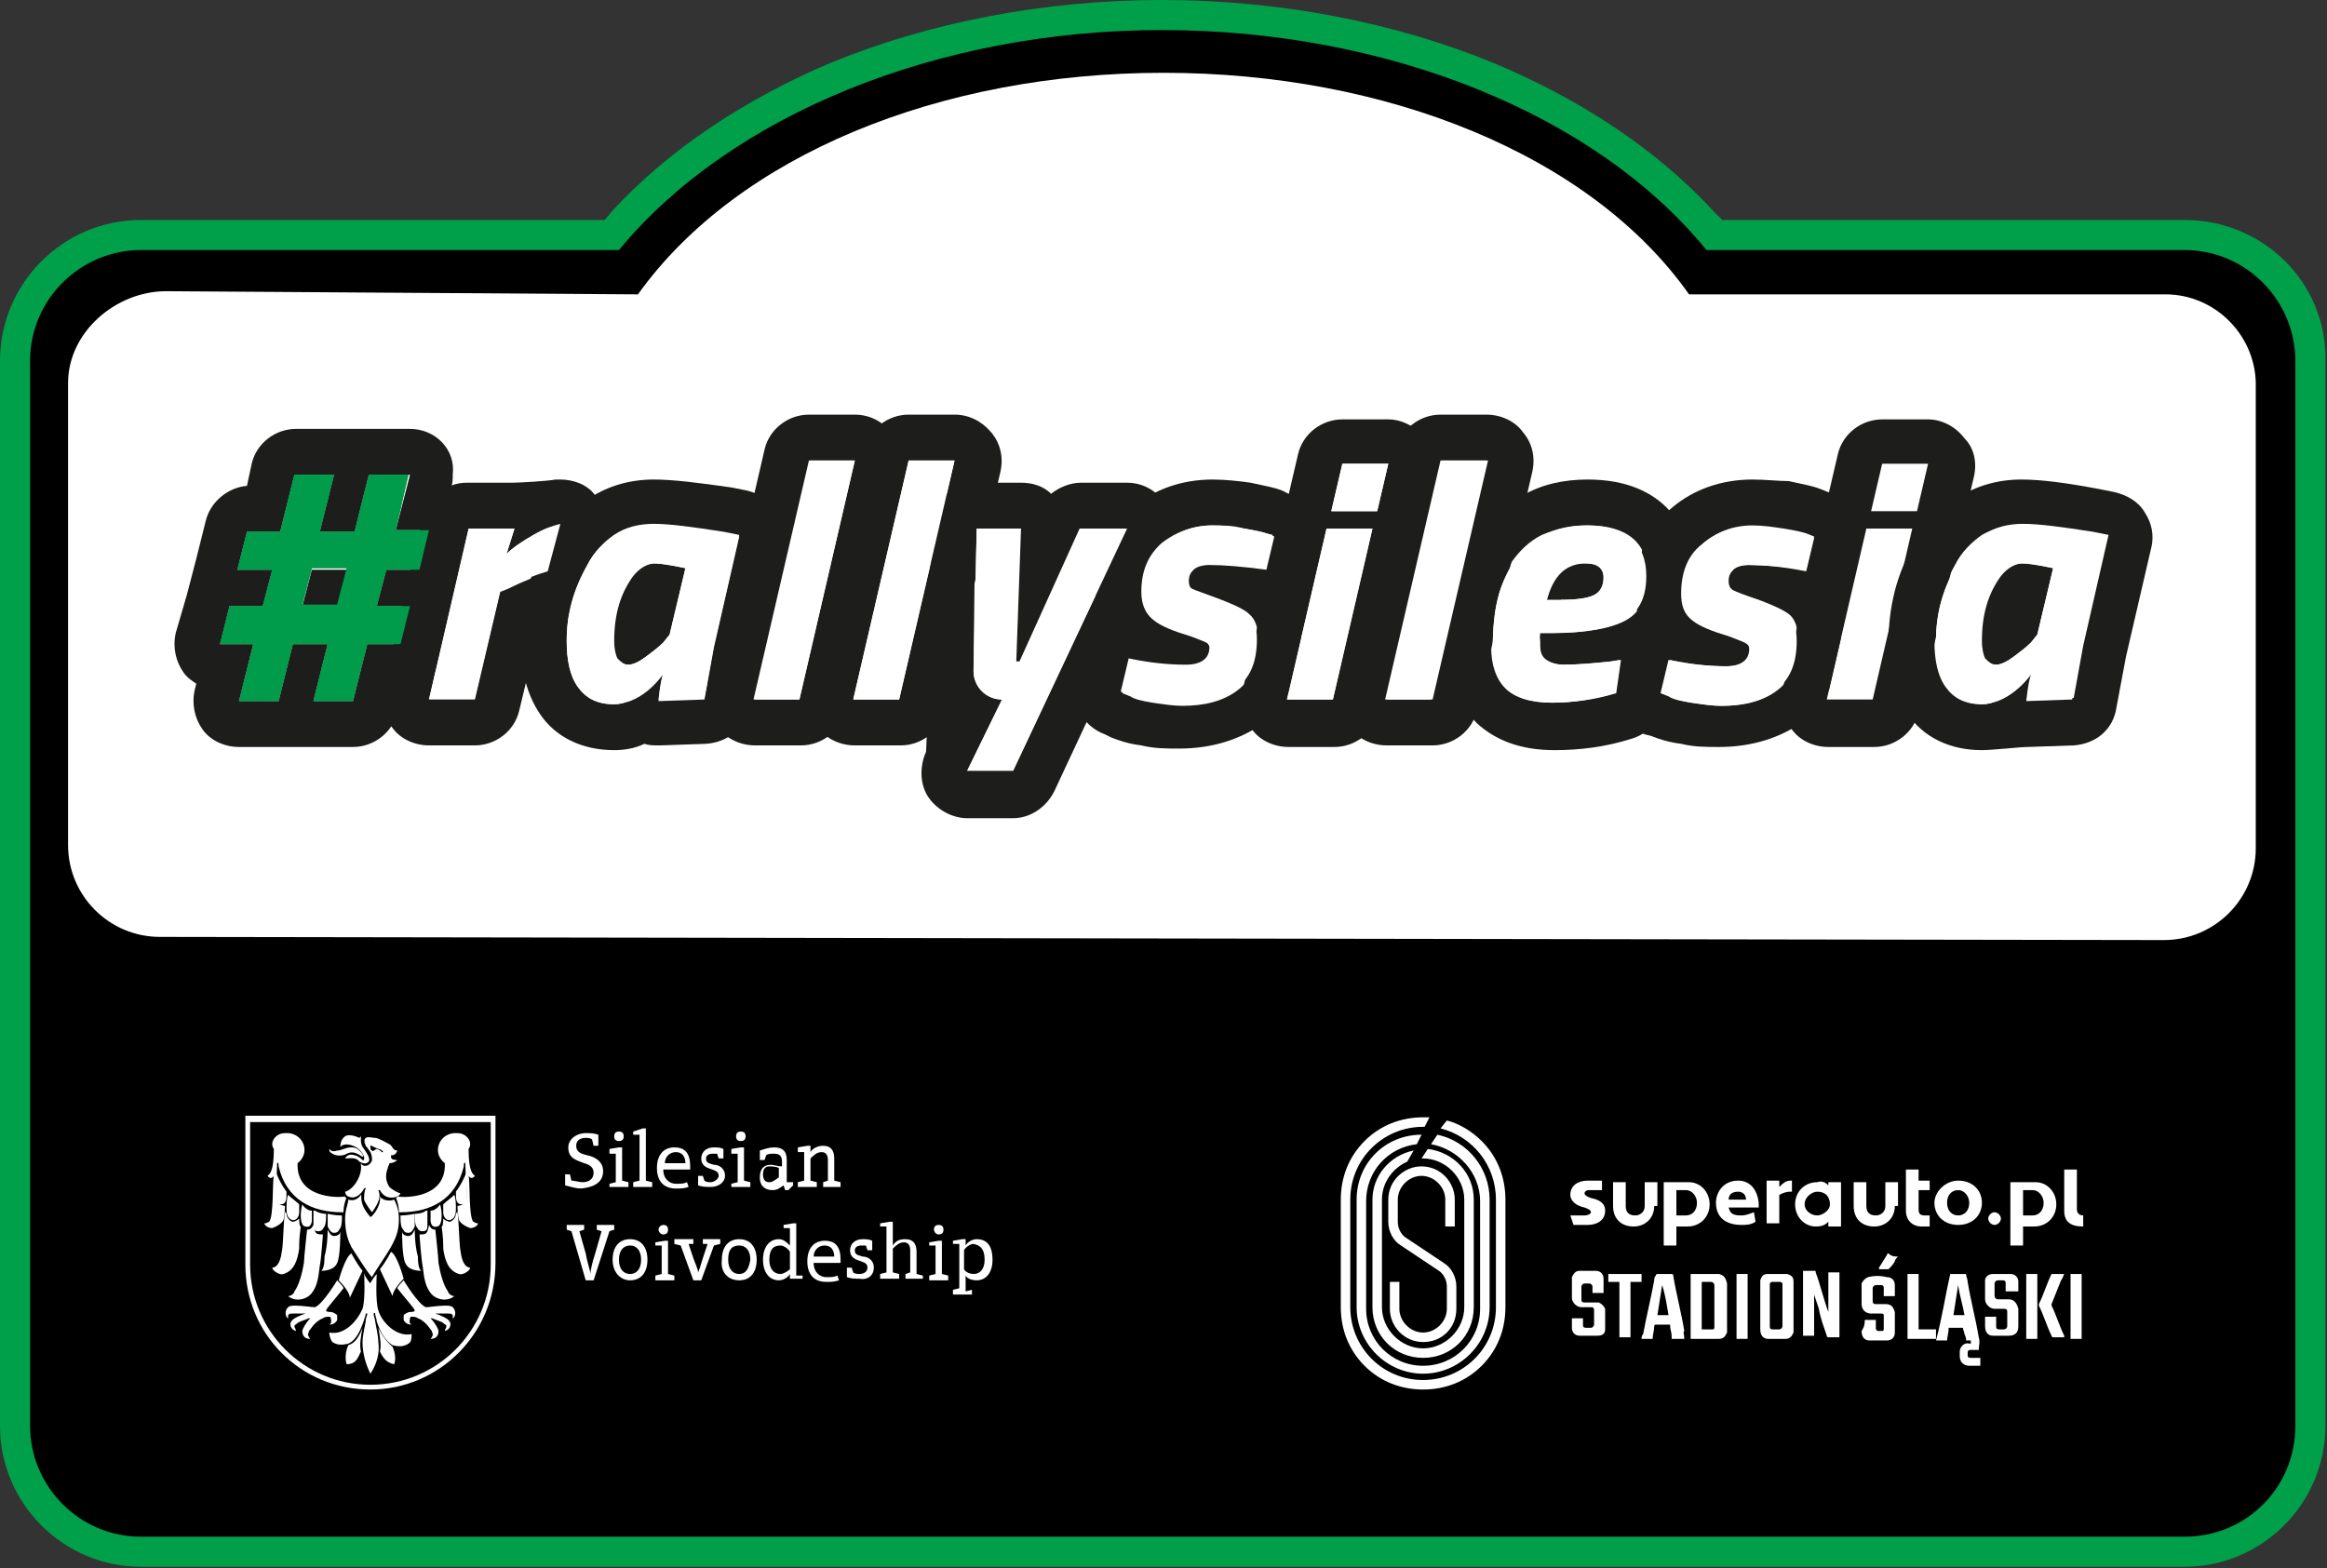<?xml version="1.0" encoding="utf-8"?>
<!-- Generator: Adobe Illustrator 28.2.0, SVG Export Plug-In . SVG Version: 6.00 Build 0)  -->
<svg version="1.1" id="Warstwa_1" xmlns="http://www.w3.org/2000/svg" xmlns:xlink="http://www.w3.org/1999/xlink" x="0px" y="0px"
	 viewBox="0 0 147 99.1" style="enable-background:new 0 0 147 99.1;" xml:space="preserve">
<rect x="0" y="0" width="147" height="99.1" fill="#333333" stroke="none"/>
<style type="text/css">
	.st0{fill:#009F4A;}
	.st1{fill:#FFFFFF;}
	.st2{fill:#009D4B;}
	.st3{fill:#1D1D1B;}
	.st4{fill:#009C4B;}
	.st5{fill:none;}
</style>
<g>
	<g>
		<path class="st0" d="M138,13.9h-29.2l-0.6-0.6c-3.5-3.8-8.3-7-13.8-9.3c-6.3-2.6-13.6-4-21-4c-7.4,0-14.7,1.4-21,4
			C47,6.3,42.2,9.5,38.7,13.3l-0.5,0.6H8.9c-4.9,0-8.9,4-8.9,8.9v67.3c0,4.9,4,8.9,8.9,8.9H138c4.9,0,8.9-4,8.9-8.9V22.8
			C147,17.9,143,13.9,138,13.9"/>
		<path d="M138,15.8h-30.2c-7-8.6-20.2-13.9-34.4-13.9S46.1,7.3,39.1,15.8H8.9c-3.8,0-7,3.1-7,7v67.3c0,3.8,3.1,7,7,7H138
			c3.9,0,7-3.1,7-7V22.8C145,19,141.9,15.8,138,15.8"/>
		<path class="st1" d="M136.8,18.6h-30.1c-6.2-8.8-19.1-14-33.2-14s-26.9,5.2-33.2,14l-29.8-0.2c-3.2,0-6.2,2.6-6.2,5.8v29.2
			c0,3.2,2.6,5.8,5.8,5.8l126.6,0.2c3.2,0,5.8-2.6,5.8-5.8V24.5C142.6,21.3,140,18.6,136.8,18.6"/>
		<g>
			<g>
				<path class="st2" d="M25.3,40.7h-2.1l-0.9,3.6h-2.5l0.9-3.6h-2.2l-0.9,3.6h-2.5l0.9-3.6h-2.1l0.6-2.4h2.1l0.6-2.3H15l0.6-2.4
					h2.1l0.9-3.6h2.5l-0.9,3.6h2.2l0.9-3.6h2.5L25,33.5h2.1L26.5,36h-2.1l-0.6,2.3h2.1L25.3,40.7z M21.3,38.2l0.6-2.3h-2.2l-0.6,2.3
					H21.3z"/>
				<g>
					<path class="st3" d="M25.9,30L25.9,30 M25.9,30L25,33.5h2.1L26.5,36h-2.1l-0.6,2.3h2.1l-0.6,2.4h-2.1l-0.9,3.6h-2.5l0.9-3.6
						h-2.2l-0.9,3.6h-2.5l0.9-3.6h-2.1l0.6-2.4h2.1l0.6-2.3H15l0.6-2.4h2.1l0.9-3.6h2.5l-0.9,3.6h2.2l0.9-3.6H25.9 M21.9,36h-2.2
						l-0.6,2.3h2.2L21.9,36 M21.1,30L21.1,30 M27.1,33.5L27.1,33.5 M25.9,27.1L25.9,27.1h-2.5c-0.4,0-1.8,0-2.2,0h0h-2.5
						c-1.3,0-2.5,0.9-2.8,2.2l-0.3,1.4c-1.2,0.1-2.3,1-2.6,2.2l-0.6,2.4c-0.1,0.4-0.5,1.9-0.6,2.3L11.1,40c-0.2,0.9,0,1.8,0.5,2.5
						c0.2,0.3,0.5,0.5,0.8,0.7l-0.1,0.4c-0.2,0.9,0,1.8,0.5,2.5c0.5,0.7,1.4,1.1,2.3,1.1h2.5c0.4,0,1.9,0,2.2,0h2.5
						c1.3,0,2.5-0.9,2.8-2.2l0.3-1.4c1.2-0.1,2.3-1,2.6-2.2l0.6-2.4c0.1-0.4,0.1-0.8,0-1.2c0.2-0.3,0.4-0.7,0.5-1.1l0.6-2.3
						c0.1-0.3,0.1-0.5,0.1-0.8c0-1-0.5-2-1.4-2.5l0.1-0.3c0.1-0.3,0.1-0.5,0.1-0.8C28.8,28.4,27.5,27.1,25.9,27.1L25.9,27.1z"/>
				</g>
			</g>
			<g>
				<path class="st1" d="M27.1,44.2l2.5-10.8h2.9L32,35c0.4-0.4,1-0.8,1.7-1.2c0.7-0.4,1.3-0.6,1.7-0.7l-0.8,3
					c-0.7,0.2-1.5,0.5-2.5,1l-0.5,0.2l-1.6,6.8H27.1z"/>
				<g>
					<path class="st3" d="M35.4,33.2l-0.8,3c-0.7,0.2-1.5,0.5-2.5,1l-0.5,0.2l-1.6,6.8h-2.9l2.5-10.8h2.9L32,35
						c0.4-0.4,1-0.8,1.7-1.2C34.4,33.4,34.9,33.2,35.4,33.2 M32.4,33.4L32.4,33.4 M35.4,30.3c-0.1,0-0.2,0-0.3,0
						c-0.5,0.1-2.3,0.2-2.7,0.2h0h-2.9c-1.3,0-2.5,0.9-2.8,2.2l-2.5,10.8c-0.2,0.9,0,1.8,0.6,2.5c0.5,0.7,1.4,1.1,2.3,1.1h2.9
						c1.3,0,2.5-0.9,2.8-2.2l1.3-5.4c0.5-0.2,1-0.4,1.4-0.5c0.9-0.3,1.7-1,1.9-2l0.8-3c0.3-0.9,0-1.9-0.6-2.7
						C37.1,30.6,36.2,30.3,35.4,30.3L35.4,30.3z M35.4,36.1L35.4,36.1L35.4,36.1L35.4,36.1z"/>
				</g>
			</g>
			<g>
				<path class="st1" d="M38.8,44.5c-1.1,0-1.8-0.4-2.3-1.1c-0.5-0.7-0.7-1.7-0.7-2.9c0-1.7,0.4-3.2,1.3-4.8c0.4-0.8,1-1.4,1.7-1.9
					c0.7-0.5,1.6-0.7,2.5-0.7c1,0,2.5,0.2,4.4,0.5l1,0.2l-1.6,7l-0.6,3.3l-2.9,0.1c0.1-0.9,0.2-1.4,0.3-1.7
					c-0.6,0.8-1.3,1.4-2.1,1.7C39.5,44.4,39.2,44.5,38.8,44.5z M41.4,35.6c-0.5,0-1,0.3-1.4,0.8c-0.8,1.1-1.2,2.4-1.2,4.1
					c0,0.5,0.1,0.9,0.2,1.1c0.2,0.2,0.4,0.4,0.7,0.4c0.3,0,0.7-0.2,1.1-0.5c0.4-0.3,0.8-0.6,1.1-0.9l0.4-0.5l1-4.2
					C42.4,35.7,41.7,35.6,41.4,35.6z"/>
				<g>
					<path class="st3" d="M41.3,33.2c1,0,2.5,0.2,4.4,0.5l1,0.2l-1.6,7l-0.6,3.3l-2.9,0.1c0.1-0.9,0.2-1.4,0.3-1.7
						c-0.6,0.8-1.3,1.4-2.1,1.7c-0.3,0.1-0.7,0.2-1,0.2c-1.1,0-1.8-0.4-2.3-1.1c-0.5-0.7-0.7-1.7-0.7-2.9c0-1.7,0.4-3.2,1.3-4.8
						c0.4-0.8,1-1.4,1.7-1.9C39.5,33.4,40.3,33.2,41.3,33.2 M39.7,42c0.3,0,0.7-0.2,1.1-0.5c0.4-0.3,0.8-0.6,1.1-0.9l0.4-0.5l1-4.2
						c-1-0.2-1.6-0.3-2-0.3c-0.5,0-1,0.3-1.4,0.8c-0.8,1.1-1.2,2.4-1.2,4.1c0,0.5,0.1,0.9,0.2,1.1C39.1,41.9,39.4,42,39.7,42
						 M41.3,30.3c-1.5,0-2.9,0.4-4.1,1.2c-1.1,0.7-2,1.7-2.7,2.9c-1.1,1.9-1.6,4-1.6,6.2c0,1.8,0.4,3.3,1.2,4.5
						c1,1.5,2.7,2.3,4.7,2.3c0.6,0,1.3-0.1,1.9-0.4c0.3,0.1,0.6,0.1,0.9,0.1c0,0,0.1,0,0.1,0l2.9-0.1c1.4-0.1,2.5-1,2.7-2.4l0.6-3.2
						l1.6-6.9c0.2-0.8,0-1.6-0.4-2.2c-0.4-0.7-1.1-1.1-1.9-1.3l-1-0.2c0,0,0,0,0,0C44.1,30.5,42.5,30.3,41.3,30.3L41.3,30.3z"/>
				</g>
			</g>
			<g>
				<path class="st1" d="M47.7,44.2l3.5-15.1H54l-3.5,15.1H47.7z"/>
				<g>
					<path class="st3" d="M54,29.1l-3.5,15.1h-2.9l3.5-15.1H54 M54,26.2h-2.9c-1.3,0-2.5,0.9-2.8,2.2l-3.5,15.1
						c-0.2,0.9,0,1.8,0.6,2.5c0.5,0.7,1.4,1.1,2.3,1.1h2.9c1.3,0,2.5-0.9,2.8-2.2l3.5-15.1c0.2-0.9,0-1.8-0.6-2.5
						C55.7,26.6,54.9,26.2,54,26.2L54,26.2z M54,32L54,32L54,32L54,32z"/>
				</g>
			</g>
			<g>
				<path class="st1" d="M53.9,44.2l3.5-15.1h2.9l-3.5,15.1H53.9z"/>
				<g>
					<path class="st3" d="M60.3,29.1l-3.5,15.1h-2.9l3.5-15.1H60.3 M60.3,26.2h-2.9c-1.3,0-2.5,0.9-2.8,2.2l-3.5,15.1
						c-0.2,0.9,0,1.8,0.6,2.5c0.5,0.7,1.4,1.1,2.3,1.1h2.9c1.3,0,2.5-0.9,2.8-2.2l3.5-15.1c0.2-0.9,0-1.8-0.6-2.5
						C62,26.6,61.2,26.2,60.3,26.2L60.3,26.2z M60.3,32L60.3,32L60.3,32L60.3,32z"/>
				</g>
			</g>
			<g>
				<path class="st1" d="M61.7,33.4h2.8l-0.3,8.4h0.3l3.8-8.4h2.9l-7.2,15.3h-2.9l2.2-4.5h0c-1,0-1.8-0.8-1.8-1.8L61.7,33.4z"/>
				<g>
					<path class="st3" d="M71.2,33.4L71.2,33.4 M71.2,33.4l-7.2,15.3h-2.9l2.2-4.5c-1,0-1.8-0.8-1.8-1.8l0.1-9h2.8l-0.3,8.4h0.3
						l3.8-8.4H71.2 M71.2,30.5L71.2,30.5h-2.9c-0.7,0-1.4,0.3-1.9,0.7c-0.5-0.5-1.2-0.7-1.9-0.7h-2.8c-1.6,0-2.9,1.3-2.9,2.9l-0.1,9
						c0,1-0.2,5.1-0.2,5.1c-0.4,0.9-0.4,2,0.1,2.8c0.5,0.8,1.5,1.4,2.5,1.4h2.9c1.1,0,2.1-0.7,2.6-1.7l7.1-15.2
						c0.2-0.4,0.3-0.8,0.3-1.3C74.1,31.8,72.8,30.5,71.2,30.5L71.2,30.5z M71.2,36.3L71.2,36.3L71.2,36.3L71.2,36.3z"/>
				</g>
			</g>
			<g>
				<path class="st1" d="M76.4,35.7c-0.4,0-0.8,0.1-1,0.3c-0.2,0.2-0.3,0.4-0.3,0.7c0,0.3,0.1,0.5,0.3,0.6c0.2,0.1,0.7,0.3,1.6,0.6
					c0.8,0.3,1.5,0.6,1.9,0.9c0.4,0.3,0.6,0.9,0.6,1.7c0,1.4-0.4,2.4-1.3,3.1c-0.9,0.7-2.1,1-3.5,1c-0.6,0-1.2-0.1-1.9-0.2
					c-0.6-0.1-1.1-0.2-1.4-0.4l-0.5-0.2l0.5-2.1c1.4,0.3,2.6,0.4,3.6,0.4s1.5-0.4,1.5-1.1c0-0.2-0.1-0.3-0.3-0.4
					c-0.2-0.1-0.5-0.2-1-0.4c-1-0.3-1.8-0.6-2.3-1c-0.5-0.4-0.7-0.9-0.7-1.7c0-1.3,0.4-2.4,1.3-3.1c0.9-0.8,1.9-1.1,3.2-1.1
					c0.7,0,1.3,0.1,2,0.2c0.6,0.1,1.1,0.2,1.4,0.3l0.5,0.2L80,36C78.5,35.8,77.3,35.7,76.4,35.7z"/>
				<g>
					<path class="st3" d="M76.6,33.2c0.7,0,1.3,0.1,2,0.2c0.6,0.1,1.1,0.2,1.4,0.3l0.5,0.2L80,36c-1.5-0.2-2.7-0.3-3.6-0.3
						c-0.4,0-0.8,0.1-1,0.3c-0.2,0.2-0.3,0.4-0.3,0.7c0,0.3,0.1,0.5,0.3,0.6c0.2,0.1,0.7,0.3,1.6,0.6c0.8,0.3,1.5,0.6,1.9,0.9
						c0.4,0.3,0.6,0.9,0.6,1.7c0,1.4-0.4,2.4-1.3,3.1c-0.9,0.7-2.1,1-3.5,1c-0.6,0-1.2-0.1-1.9-0.2c-0.6-0.1-1.1-0.2-1.4-0.4
						l-0.5-0.2l0.5-2.1c1.4,0.3,2.6,0.4,3.6,0.4c1,0,1.5-0.4,1.5-1.1c0-0.2-0.1-0.3-0.3-0.4s-0.5-0.2-1-0.4c-1-0.3-1.8-0.6-2.3-1
						c-0.5-0.4-0.7-0.9-0.7-1.7c0-1.3,0.4-2.4,1.3-3.1C74.3,33.6,75.4,33.2,76.6,33.2 M76.6,30.3c-1.9,0-3.7,0.6-5.1,1.8
						c-1.1,0.9-2.3,2.6-2.3,5.3c0,0.7,0.1,1.3,0.3,1.9c-0.5,0.4-0.8,0.9-1,1.6L68,43c-0.4,1.4,0.4,2.9,1.8,3.4l0.4,0.2
						c0.5,0.2,1.1,0.4,1.9,0.5c0.8,0.2,1.6,0.2,2.4,0.2c2.1,0,3.9-0.6,5.3-1.6c1.1-0.9,2.4-2.5,2.4-5.3c0-0.9-0.2-1.6-0.4-2.2
						c0.4-0.4,0.8-0.9,0.9-1.5l0.5-2.1c0.3-1.4-0.4-2.9-1.8-3.4L81,31c-0.5-0.2-1.1-0.3-2-0.5C78.3,30.4,77.4,30.3,76.6,30.3
						L76.6,30.3z"/>
				</g>
			</g>
			<g>
				<path class="st1" d="M81.3,44.2l2.5-10.8h2.9l-2.5,10.8H81.3z M84.1,32.3l0.7-3h2.9l-0.7,3H84.1z"/>
				<g>
					<path class="st3" d="M87.7,29.3l-0.7,3h-2.9l0.7-3H87.7 M86.7,33.4l-2.5,10.8h-2.9l2.5-10.8H86.7 M87.7,26.5h-2.9
						c-1.3,0-2.5,0.9-2.8,2.2l-0.7,3c0,0.2-0.1,0.4-0.1,0.6c-0.1,0.2-0.1,0.3-0.2,0.5l-2.5,10.8c-0.2,0.9,0,1.8,0.6,2.5
						c0.5,0.7,1.4,1.1,2.3,1.1h2.9c1.3,0,2.5-0.9,2.8-2.2l2.5-10.8c0-0.2,0.1-0.3,0.1-0.5c0.1-0.2,0.2-0.4,0.2-0.6l0.7-3
						c0.2-0.9,0-1.8-0.6-2.4C89.4,26.9,88.5,26.5,87.7,26.5L87.7,26.5z M86.7,36.3L86.7,36.3L86.7,36.3L86.7,36.3z"/>
				</g>
			</g>
			<g>
				<path class="st1" d="M87.6,44.2l3.5-15.1h2.9l-3.5,15.1H87.6z"/>
				<g>
					<path class="st3" d="M93.9,29.1l-3.5,15.1h-2.9l3.5-15.1H93.9 M93.9,26.2h-2.9c-1.3,0-2.5,0.9-2.8,2.2l-3.5,15.1
						c-0.2,0.9,0,1.8,0.6,2.5c0.5,0.7,1.4,1.1,2.3,1.1h2.9c1.3,0,2.5-0.9,2.8-2.2l3.5-15.1c0.2-0.9,0-1.8-0.6-2.5
						C95.7,26.6,94.8,26.2,93.9,26.2L93.9,26.2z M93.9,32L93.9,32L93.9,32L93.9,32z"/>
				</g>
			</g>
			<g>
				<path class="st1" d="M97.3,40.8c0,0.4,0.1,0.7,0.4,0.9c0.3,0.2,0.7,0.3,1.1,0.3c1,0,2-0.1,3-0.2l0.6-0.1l-0.3,2.1
					c-1.3,0.4-2.7,0.6-4,0.6c-1.3,0-2.3-0.3-2.9-0.9c-0.6-0.6-0.9-1.5-0.9-2.6c0-1.1,0.1-2.2,0.3-3c0.2-0.9,0.6-1.7,1-2.4
					c0.5-0.7,1.1-1.3,1.9-1.7c0.8-0.4,1.7-0.6,2.7-0.6c2.5,0,3.8,1.1,3.8,3.2c0,1.4-0.5,2.3-1.4,2.8c-0.9,0.5-2.5,0.8-4.6,0.8h-0.8
					C97.3,40.2,97.3,40.5,97.3,40.8z M98.6,37.9c1,0,1.7-0.1,2.1-0.3c0.4-0.2,0.6-0.6,0.6-1.1c0-0.6-0.4-0.9-1.1-0.9
					c-1.3,0-2.1,0.8-2.5,2.4H98.6z"/>
				<g>
					<path class="st3" d="M100.3,33.2c2.5,0,3.8,1.1,3.8,3.2c0,1.4-0.5,2.3-1.4,2.8c-0.9,0.5-2.5,0.8-4.6,0.8h-0.8
						c0,0.2-0.1,0.4-0.1,0.8c0,0.4,0.1,0.7,0.4,0.9c0.3,0.2,0.7,0.3,1.1,0.3c1,0,2-0.1,3-0.2l0.6-0.1l-0.3,2.1
						c-1.3,0.4-2.7,0.6-4,0.6c-1.3,0-2.3-0.3-2.9-0.9c-0.6-0.6-0.9-1.5-0.9-2.6c0-1.1,0.1-2.2,0.3-3c0.2-0.9,0.6-1.7,1-2.4
						c0.5-0.7,1.1-1.3,1.9-1.7C98.4,33.4,99.3,33.2,100.3,33.2 M97.7,37.9h0.9c1,0,1.7-0.1,2.1-0.3c0.4-0.2,0.6-0.6,0.6-1.1
						c0-0.6-0.4-0.9-1.1-0.9C98.9,35.5,98.1,36.3,97.7,37.9 M102.5,41.7L102.5,41.7 M100.3,30.3c-1.5,0-2.9,0.3-4.1,1
						C95,31.9,94,32.9,93.3,34c-0.6,1-1.1,2.1-1.4,3.2c-0.3,1.1-0.4,2.4-0.4,3.8c0,2.4,1,3.9,1.8,4.7c1.2,1.1,2.8,1.7,4.9,1.7
						c1.6,0,3.2-0.2,4.8-0.7c1.1-0.3,1.9-1.2,2-2.3l0.3-2c0-0.2,0-0.3,0-0.5c0-0.3,0-0.5-0.1-0.8c0.9-0.9,1.8-2.3,1.8-4.5
						C107,33.5,105.2,30.3,100.3,30.3L100.3,30.3z"/>
				</g>
			</g>
			<g>
				<path class="st1" d="M110.4,35.7c-0.4,0-0.8,0.1-1,0.3c-0.2,0.2-0.3,0.4-0.3,0.7c0,0.3,0.1,0.5,0.3,0.6c0.2,0.1,0.7,0.3,1.6,0.6
					c0.8,0.3,1.5,0.6,1.9,0.9c0.4,0.3,0.6,0.9,0.6,1.7c0,1.4-0.4,2.4-1.3,3.1c-0.9,0.7-2.1,1-3.5,1c-0.6,0-1.2-0.1-1.9-0.2
					c-0.6-0.1-1.1-0.2-1.4-0.4l-0.5-0.2l0.5-2.1c1.4,0.3,2.6,0.4,3.6,0.4s1.5-0.4,1.5-1.1c0-0.2-0.1-0.3-0.3-0.4
					c-0.2-0.1-0.5-0.2-1-0.4c-1-0.3-1.8-0.6-2.3-1c-0.5-0.4-0.7-0.9-0.7-1.7c0-1.3,0.4-2.4,1.3-3.1c0.9-0.8,1.9-1.1,3.2-1.1
					c0.7,0,1.3,0.1,2,0.2c0.6,0.1,1.1,0.2,1.4,0.3l0.5,0.2l-0.5,2.1C112.6,35.8,111.4,35.7,110.4,35.7z"/>
				<g>
					<path class="st3" d="M110.7,33.2c0.7,0,1.3,0.1,2,0.2c0.6,0.1,1.1,0.2,1.4,0.3l0.5,0.2l-0.5,2.1c-1.5-0.2-2.7-0.3-3.6-0.3
						c-0.4,0-0.8,0.1-1,0.3c-0.2,0.2-0.3,0.4-0.3,0.7c0,0.3,0.1,0.5,0.3,0.6c0.2,0.1,0.7,0.3,1.6,0.6c0.8,0.3,1.5,0.6,1.9,0.9
						c0.4,0.3,0.6,0.9,0.6,1.7c0,1.4-0.4,2.4-1.3,3.1c-0.9,0.7-2.1,1-3.5,1c-0.6,0-1.2-0.1-1.9-0.2c-0.6-0.1-1.1-0.2-1.4-0.4
						l-0.5-0.2l0.5-2.1c1.4,0.3,2.6,0.4,3.6,0.4c1,0,1.5-0.4,1.5-1.1c0-0.2-0.1-0.3-0.3-0.4c-0.2-0.1-0.5-0.2-1-0.4
						c-1-0.3-1.8-0.6-2.3-1c-0.5-0.4-0.7-0.9-0.7-1.7c0-1.3,0.4-2.4,1.3-3.1C108.4,33.6,109.5,33.2,110.7,33.2 M110.7,30.3
						c-1.9,0-3.7,0.6-5.1,1.8c-1.1,0.9-2.3,2.6-2.3,5.3c0,0.7,0.1,1.3,0.3,1.9c-0.5,0.4-0.8,0.9-1,1.6l-0.5,2.1
						c-0.4,1.4,0.4,2.9,1.8,3.4l0.4,0.1c0.5,0.2,1.1,0.4,1.9,0.5c0.8,0.2,1.6,0.2,2.4,0.2c2.1,0,3.9-0.6,5.3-1.6
						c1.1-0.9,2.4-2.5,2.4-5.3c0-0.9-0.2-1.6-0.4-2.2c0.4-0.4,0.8-0.9,0.9-1.5l0.5-2.1c0.3-1.4-0.4-2.9-1.8-3.4l-0.5-0.2
						c-0.5-0.2-1.1-0.3-2-0.5C112.4,30.4,111.5,30.3,110.7,30.3L110.7,30.3z"/>
				</g>
			</g>
			<g>
				<path class="st1" d="M115.4,44.2l2.5-10.8h2.9l-2.5,10.8H115.4z M118.2,32.3l0.7-3h2.9l-0.7,3H118.2z"/>
				<g>
					<path class="st3" d="M121.8,29.3l-0.7,3h-2.9l0.7-3H121.8 M120.8,33.4l-2.5,10.8h-2.9l2.5-10.8H120.8 M121.8,26.5h-2.9
						c-1.3,0-2.5,0.9-2.8,2.2l-0.7,3c0,0.2-0.1,0.4-0.1,0.6c-0.1,0.2-0.1,0.3-0.2,0.5l-2.5,10.8c-0.2,0.9,0,1.8,0.6,2.5
						c0.5,0.7,1.4,1.1,2.3,1.1h2.9c1.3,0,2.5-0.9,2.8-2.2l2.5-10.8c0-0.2,0.1-0.3,0.1-0.5c0.1-0.2,0.2-0.4,0.2-0.6l0.7-3
						c0.2-0.9,0-1.8-0.6-2.4C123.5,26.9,122.6,26.5,121.8,26.5L121.8,26.5z M120.8,36.3L120.8,36.3L120.8,36.3L120.8,36.3z"/>
				</g>
			</g>
			<g>
				<path class="st1" d="M125.3,44.5c-1.1,0-1.8-0.4-2.3-1.1c-0.5-0.7-0.7-1.7-0.7-2.9c0-1.7,0.4-3.2,1.3-4.8c0.4-0.8,1-1.4,1.7-1.9
					c0.7-0.5,1.6-0.7,2.5-0.7c1,0,2.5,0.2,4.4,0.5l1,0.2l-1.6,7l-0.6,3.3l-2.9,0.1c0.1-0.9,0.2-1.4,0.3-1.7
					c-0.6,0.8-1.3,1.4-2.1,1.7C125.9,44.4,125.6,44.5,125.3,44.5z M127.8,35.6c-0.5,0-1,0.3-1.4,0.8c-0.8,1.1-1.2,2.4-1.2,4.1
					c0,0.5,0.1,0.9,0.2,1.1c0.2,0.2,0.4,0.4,0.7,0.4c0.3,0,0.7-0.2,1.1-0.5c0.4-0.3,0.8-0.6,1.1-0.9l0.4-0.5l1-4.2
					C128.8,35.7,128.2,35.6,127.8,35.6z"/>
				<g>
					<path class="st3" d="M127.7,33.2c1,0,2.5,0.2,4.4,0.5l1,0.2l-1.6,7l-0.6,3.3l-2.9,0.1c0.1-0.9,0.2-1.4,0.3-1.7
						c-0.6,0.8-1.3,1.4-2.1,1.7c-0.3,0.1-0.7,0.2-1,0.2c-1.1,0-1.8-0.4-2.3-1.1c-0.5-0.7-0.7-1.7-0.7-2.9c0-1.7,0.4-3.2,1.3-4.8
						c0.4-0.8,1-1.4,1.7-1.9C125.9,33.4,126.8,33.2,127.7,33.2 M126.1,42c0.3,0,0.7-0.2,1.1-0.5c0.4-0.3,0.8-0.6,1.1-0.9l0.4-0.5
						l1-4.2c-1-0.2-1.6-0.3-2-0.3c-0.5,0-1,0.3-1.4,0.8c-0.8,1.1-1.2,2.4-1.2,4.1c0,0.5,0.1,0.9,0.2,1.1
						C125.5,41.9,125.8,42,126.1,42 M127.7,30.3c-1.5,0-2.9,0.4-4.1,1.2c-1.1,0.7-2,1.7-2.7,2.9c-1.1,1.9-1.6,4-1.6,6.2
						c0,1.8,0.4,3.3,1.2,4.5c1,1.5,2.7,2.3,4.7,2.3c0.6,0,2.5-0.2,2.8-0.2c0,0,0.1,0,0.1,0l2.9-0.1c1.4-0.1,2.5-1,2.7-2.4l0.6-3.2
						l1.6-6.9c0.2-0.8,0-1.6-0.4-2.2c-0.4-0.7-1.1-1.1-1.9-1.3l-1-0.2c0,0,0,0,0,0C130.5,30.5,128.9,30.3,127.7,30.3L127.7,30.3z"/>
				</g>
			</g>
			<g>
				<path class="st4" d="M25.3,40.7h-2.1l-0.9,3.6h-2.5l0.9-3.6h-2.2l-0.9,3.6h-2.5l0.9-3.6h-2.1l0.6-2.4h2.1l0.6-2.3H15l0.6-2.4
					h2.1l0.9-3.6h2.5l-0.9,3.6h2.2l0.9-3.6h2.5L25,33.5h2.1L26.5,36h-2.1l-0.6,2.3h2.1L25.3,40.7z M21.3,38.2l0.6-2.3h-2.2l-0.6,2.3
					H21.3z"/>
			</g>
			<path class="st1" d="M27.1,44.2l2.5-10.8h2.9L32,35c0.4-0.4,1-0.8,1.7-1.2c0.7-0.4,1.3-0.6,1.7-0.7l-0.8,3
				c-0.7,0.2-1.5,0.5-2.5,1l-0.5,0.2l-1.6,6.8H27.1z"/>
			<path class="st1" d="M38.8,44.5c-1.1,0-1.8-0.4-2.3-1.1c-0.5-0.7-0.7-1.7-0.7-2.9c0-1.7,0.4-3.2,1.3-4.8c0.4-0.8,1-1.4,1.7-1.9
				c0.7-0.5,1.6-0.7,2.5-0.7c1,0,2.5,0.2,4.4,0.5l1,0.2l-1.6,7l-0.6,3.3l-2.9,0.1c0.1-0.9,0.2-1.4,0.3-1.7c-0.6,0.8-1.3,1.4-2.1,1.7
				C39.5,44.4,39.2,44.5,38.8,44.5z M41.4,35.6c-0.5,0-1,0.3-1.4,0.8c-0.8,1.1-1.2,2.4-1.2,4.1c0,0.5,0.1,0.9,0.2,1.1
				c0.2,0.2,0.4,0.4,0.7,0.4c0.3,0,0.7-0.2,1.1-0.5c0.4-0.3,0.8-0.6,1.1-0.9l0.4-0.5l1-4.2C42.4,35.7,41.7,35.6,41.4,35.6z"/>
			<path class="st1" d="M47.7,44.2l3.5-15.1H54l-3.5,15.1H47.7z"/>
			<path class="st1" d="M53.9,44.2l3.5-15.1h2.9l-3.5,15.1H53.9z"/>
			<path class="st1" d="M61.7,33.4h2.8l-0.3,8.4h0.3l3.8-8.4h2.9l-7.2,15.3h-2.9l2.2-4.5h0c-1,0-1.8-0.8-1.8-1.8L61.7,33.4z"/>
			<path class="st1" d="M76.6,33.2c-1.2,0-2.3,0.4-3.2,1.1c-0.9,0.8-1.3,1.8-1.3,3.1c0,0.7,0.2,1.3,0.7,1.7c0.5,0.4,1.2,0.7,2.3,1
				c0.5,0.1,0.8,0.3,1,0.4c0.2,0.1,0.3,0.3,0.3,0.4c0,0.7-0.5,1.1-1.5,1.1c-1,0-2.2-0.1-3.6-0.4l-0.5,2.1l0.5,0.2
				c0.3,0.1,0.8,0.3,1.4,0.4c0.6,0.1,1.2,0.2,1.9,0.2c1.5,0,2.6-0.3,3.5-1c0.9-0.7,1.3-1.7,1.3-3.1c0-0.8-0.2-1.3-0.6-1.7
				c-0.4-0.3-1.1-0.6-1.9-0.9c-0.8-0.3-1.4-0.5-1.6-0.6c-0.2-0.1-0.3-0.3-0.3-0.6c0-0.3,0.1-0.5,0.3-0.7c0.2-0.2,0.6-0.3,1-0.3
				c0.9,0,2.1,0.1,3.6,0.3l0.5-2.1L80,33.7c-0.3-0.1-0.8-0.2-1.4-0.3C77.9,33.2,77.3,33.2,76.6,33.2L76.6,33.2z"/>
			<path class="st1" d="M81.3,44.2l2.5-10.8h2.9l-2.5,10.8H81.3z M84.1,32.3l0.7-3h2.9l-0.7,3H84.1z"/>
			<path class="st1" d="M87.6,44.2l3.5-15.1h2.9l-3.5,15.1H87.6z"/>
			<path class="st1" d="M97.3,40.8c0,0.4,0.1,0.7,0.4,0.9c0.3,0.2,0.7,0.3,1.1,0.3c1,0,2-0.1,3-0.2l0.6-0.1l-0.3,2.1
				c-1.3,0.4-2.7,0.6-4,0.6c-1.3,0-2.3-0.3-2.9-0.9c-0.6-0.6-0.9-1.5-0.9-2.6c0-1.1,0.1-2.2,0.3-3c0.2-0.9,0.6-1.7,1-2.4
				c0.5-0.7,1.1-1.3,1.9-1.7c0.8-0.4,1.7-0.6,2.7-0.6c2.5,0,3.8,1.1,3.8,3.2c0,1.4-0.5,2.3-1.4,2.8c-0.9,0.5-2.5,0.8-4.6,0.8h-0.8
				C97.3,40.2,97.3,40.5,97.3,40.8z M98.6,37.9c1,0,1.7-0.1,2.1-0.3c0.4-0.2,0.6-0.6,0.6-1.1c0-0.6-0.4-0.9-1.1-0.9
				c-1.3,0-2.1,0.8-2.5,2.4H98.6z"/>
			<path class="st1" d="M110.4,35.7c-0.4,0-0.8,0.1-1,0.3c-0.2,0.2-0.3,0.4-0.3,0.7c0,0.3,0.1,0.5,0.3,0.6c0.2,0.1,0.7,0.3,1.6,0.6
				c0.8,0.3,1.5,0.6,1.9,0.9c0.4,0.3,0.6,0.9,0.6,1.7c0,1.4-0.4,2.4-1.3,3.1c-0.9,0.7-2.1,1-3.5,1c-0.6,0-1.2-0.1-1.9-0.2
				c-0.6-0.1-1.1-0.2-1.4-0.4l-0.5-0.2l0.5-2.1c1.4,0.3,2.6,0.4,3.6,0.4s1.5-0.4,1.5-1.1c0-0.2-0.1-0.3-0.3-0.4
				c-0.2-0.1-0.5-0.2-1-0.4c-1-0.3-1.8-0.6-2.3-1c-0.5-0.4-0.7-0.9-0.7-1.7c0-1.3,0.4-2.4,1.3-3.1c0.9-0.8,1.9-1.1,3.2-1.1
				c0.7,0,1.3,0.1,2,0.2c0.6,0.1,1.1,0.2,1.4,0.3l0.5,0.2l-0.5,2.1C112.6,35.8,111.4,35.7,110.4,35.7z"/>
			<path class="st5" d="M115.4,44.2l2.5-10.8h2.9l-2.5,10.8H115.4z M118.2,32.3l0.7-3h2.9l-0.7,3H118.2z"/>
			<path class="st1" d="M125.3,44.5c-1.1,0-1.8-0.4-2.3-1.1c-0.5-0.7-0.7-1.7-0.7-2.9c0-1.7,0.4-3.2,1.3-4.8c0.4-0.8,1-1.4,1.7-1.9
				c0.7-0.5,1.6-0.7,2.5-0.7c1,0,2.5,0.2,4.4,0.5l1,0.2l-1.6,7l-0.6,3.3l-2.9,0.1c0.1-0.9,0.2-1.4,0.3-1.7c-0.6,0.8-1.3,1.4-2.1,1.7
				C125.9,44.4,125.6,44.5,125.3,44.5z M127.8,35.6c-0.5,0-1,0.3-1.4,0.8c-0.8,1.1-1.2,2.4-1.2,4.1c0,0.5,0.1,0.9,0.2,1.1
				c0.2,0.2,0.4,0.4,0.7,0.4c0.3,0,0.7-0.2,1.1-0.5c0.4-0.3,0.8-0.6,1.1-0.9l0.4-0.5l1-4.2C128.8,35.7,128.2,35.6,127.8,35.6z"/>
		</g>
	</g>
	<g>
		<path class="st1" d="M99.2,76.8c0.2,0,0.6,0,0.9,0c0.2,0,0.4-0.1,0.4-0.2c0-0.1-0.1-0.2-0.4-0.3c-0.5-0.1-0.9-0.4-0.9-0.8
			c0-0.6,0.5-0.9,1.1-0.9h0.9l0,0.6c-0.3,0-0.6,0-0.8,0c-0.2,0-0.3,0.1-0.3,0.2c0,0.1,0.1,0.2,0.4,0.3c0.5,0.1,0.9,0.3,0.9,0.8
			c0,0.6-0.5,0.9-1.1,0.9h-0.9L99.2,76.8z"/>
		<path class="st1" d="M104.5,76.2c0,0.8-0.6,1.3-1.3,1.3c-0.8,0-1.3-0.5-1.3-1.3v-1.5h0.8v1.5c0,0.4,0.2,0.6,0.6,0.6
			c0.3,0,0.6-0.2,0.6-0.6v-1.5h0.8V76.2z"/>
		<path class="st1" d="M105.9,75.3v1.5h0.6c0.4,0,0.7-0.3,0.7-0.8c0-0.4-0.3-0.8-0.7-0.8H105.9z M105.9,77.5v1.2h-0.8v-4h1.6
			c0.7,0,1.3,0.6,1.3,1.4c0,0.8-0.6,1.4-1.4,1.4H105.9z"/>
		<path class="st1" d="M109.2,75.8h1.1c0-0.3-0.2-0.5-0.5-0.5C109.4,75.3,109.2,75.5,109.2,75.8 M111.1,76v0.3h-1.9
			c0.1,0.4,0.3,0.5,0.8,0.5c0.3,0,0.5-0.1,0.8-0.2l0.1,0.6c-0.3,0.2-0.6,0.2-0.9,0.2c-1,0-1.6-0.5-1.6-1.4c0-0.7,0.5-1.4,1.4-1.4
			C110.5,74.6,111,75.1,111.1,76"/>
		<path class="st1" d="M111.6,74.6h0.8V75l0,0c0.2-0.2,0.4-0.4,0.7-0.4h0.1v0.7h-0.1c-0.3,0-0.5,0.1-0.7,0.2v1.8h-0.8L111.6,74.6
			L111.6,74.6z"/>
		<path class="st1" d="M115.6,76.1c0-0.5-0.3-0.8-0.8-0.8c-0.3,0-0.8,0.3-0.8,0.8c0,0.4,0.4,0.7,0.8,0.7
			C115.1,76.8,115.6,76.5,115.6,76.1 M115.5,74.9L115.5,74.9l0-0.2h0.8v2.8h-0.8v-0.3l0,0c-0.2,0.2-0.4,0.3-0.8,0.3
			c-0.7,0-1.3-0.6-1.3-1.4c0-0.8,0.6-1.4,1.4-1.4C115.1,74.6,115.3,74.7,115.5,74.9"/>
		<path class="st1" d="M119.7,76.2c0,0.8-0.6,1.3-1.3,1.3c-0.8,0-1.3-0.5-1.3-1.3v-1.5h0.8v1.5c0,0.4,0.2,0.6,0.6,0.6
			c0.3,0,0.6-0.2,0.6-0.6v-1.5h0.8V76.2z"/>
		<path class="st1" d="M120.4,73.9h0.8l0,0.1v0.6h0.7v0.6h-0.7v1.2c0,0.3,0.1,0.4,0.4,0.4c0.1,0,0.2,0,0.3,0l0,0.7h-0.5
			c-0.6,0-1-0.4-1-1v-1.1h0L120.4,73.9L120.4,73.9z"/>
		<path class="st1" d="M123.7,76.8c0.4,0,0.7-0.3,0.7-0.8c0-0.4-0.3-0.8-0.7-0.8c-0.4,0-0.7,0.3-0.7,0.8
			C123,76.5,123.3,76.8,123.7,76.8L123.7,76.8z M123.7,74.6c0.9,0,1.5,0.6,1.5,1.4c0,0.8-0.6,1.4-1.5,1.4c-0.9,0-1.5-0.6-1.5-1.4
			C122.2,75.3,122.9,74.6,123.7,74.6"/>
		<path class="st1" d="M126,76.6c0.2,0,0.4,0.2,0.4,0.4c0,0.2-0.2,0.4-0.4,0.4c-0.2,0-0.4-0.2-0.4-0.4
			C125.6,76.8,125.8,76.6,126,76.6"/>
		<path class="st1" d="M131.6,77.5c-0.8,0-1.2-0.3-1.2-1v-2.6h0.8v2.5c0,0.2,0.1,0.4,0.4,0.4L131.6,77.5z"/>
		<path class="st1" d="M127.8,75.3v1.5h0.6c0.4,0,0.7-0.3,0.7-0.8c0-0.4-0.3-0.8-0.7-0.8H127.8z M127.8,77.5v1.2H127v-4h1.6
			c0.7,0,1.3,0.6,1.3,1.4c0,0.8-0.6,1.4-1.4,1.4H127.8z"/>
		<path class="st1" d="M123.2,80.5h1c0,0.2,0.1,0.3,0.1,0.5c0.2,1.2,0.5,2.3,0.7,3.5c0.1,0.3,0,0.5,0,0.8c0,0-0.1,0-0.1,0
			c-0.1,0-0.2,0-0.4,0c-0.1,0-0.2,0-0.2,0.2c0,0,0,0.1,0,0.1c0,0.1,0,0.2,0.2,0.2c0.2,0,0.3,0,0.5,0c0,0,0,0,0.1,0v0.5
			c0,0,0,0-0.1,0c-0.2,0-0.4,0-0.6,0c-0.3,0-0.6-0.2-0.6-0.6c0-0.1,0-0.2,0-0.3c0-0.3,0.3-0.6,0.6-0.5c0,0,0,0,0.1,0c0,0,0,0,0-0.1
			c0,0,0,0,0-0.1h-0.3c0-0.1,0-0.2-0.1-0.4c0-0.1-0.1-0.3-0.1-0.4c0,0,0,0,0,0c-0.3,0-0.6,0-0.9,0c0,0.3-0.1,0.6-0.1,0.8h-0.7
			C122.7,83.2,122.9,81.8,123.2,80.5 M123.7,81.2C123.7,81.2,123.7,81.2,123.7,81.2c-0.1,0.6-0.2,1.3-0.3,1.9h0.7
			C124,82.5,123.8,81.9,123.7,81.2"/>
		<path class="st1" d="M117.8,83.4h0.7c0,0,0,0,0,0.1c0,0.1,0,0.3,0,0.4c0,0.1,0,0.1,0.1,0.2c0.1,0,0.2,0,0.3,0
			c0.1,0,0.1-0.1,0.1-0.1c0-0.3,0-0.6,0-0.9c0-0.1-0.1-0.1-0.2-0.1c-0.2,0-0.4,0-0.6,0c-0.3,0-0.6-0.2-0.6-0.6c0-0.4,0-0.7,0-1.1
			c0-0.1,0-0.2,0-0.2c0.1-0.2,0.2-0.3,0.4-0.4c0.4-0.1,0.8-0.1,1.2,0c0.3,0,0.5,0.2,0.5,0.5c0,0.2,0,0.4,0,0.7h-0.7c0,0,0-0.1,0-0.1
			c0-0.1,0-0.2,0-0.4c0-0.1,0-0.2-0.2-0.2c-0.1,0-0.2,0-0.3,0c-0.1,0-0.2,0.1-0.2,0.2c0,0.3,0,0.6,0,0.8c0,0.1,0,0.2,0.2,0.2
			c0.2,0,0.4,0,0.6,0c0.4,0,0.5,0.2,0.6,0.5c0,0.4,0,0.8,0,1.3c0,0.3-0.2,0.5-0.5,0.5c-0.1,0-0.2,0-0.3,0c-0.3,0-0.5,0-0.8,0
			c-0.3,0-0.5-0.2-0.5-0.6C117.8,83.8,117.8,83.6,117.8,83.4"/>
		<path class="st1" d="M126.1,83.4c0,0.2,0,0.3,0,0.4c0,0.1,0,0.2,0.2,0.2c0.1,0,0.2,0,0.3,0c0.1,0,0.2-0.1,0.2-0.2
			c0-0.3,0-0.6,0-0.9c0-0.1,0-0.2-0.2-0.2c-0.2,0-0.4,0-0.6,0c-0.3,0-0.6-0.3-0.6-0.6c0-0.3,0-0.6,0-0.9c0-0.1,0-0.2,0-0.3
			c0-0.2,0.2-0.4,0.5-0.4c0.4,0,0.8,0,1.1,0c0.3,0,0.5,0.2,0.5,0.5c0,0.2,0,0.4,0,0.6h-0.4h-0.4c0,0,0-0.1,0-0.1c0-0.1,0-0.3,0-0.4
			c0-0.1,0-0.2-0.2-0.2c-0.1,0-0.2,0-0.3,0c-0.1,0-0.2,0.1-0.2,0.2c0,0.3,0,0.6,0,0.8c0,0.1,0.1,0.2,0.2,0.2c0.2,0,0.4,0,0.7,0
			c0.3,0,0.5,0.2,0.6,0.6c0,0.4,0,0.7,0,1.1c0,0.4-0.2,0.6-0.6,0.6c-0.3,0-0.7,0-1,0c-0.3,0-0.5-0.2-0.5-0.6c0-0.2,0-0.4,0-0.6
			H126.1z"/>
		<polygon class="st1" points="121.2,84 122.3,84 122.3,84.6 120.5,84.6 120.5,80.5 121.2,80.5 		"/>
		<path class="st1" d="M130.4,80.5c-0.1,0.2-0.1,0.3-0.2,0.4c-0.2,0.5-0.4,1-0.6,1.5c0,0.1,0,0.1,0,0.1c0.3,0.6,0.5,1.3,0.8,1.9
			c0,0,0,0,0,0.1h-0.1c-0.2,0-0.4,0-0.6,0c0,0-0.1,0-0.1-0.1c-0.3-0.6-0.5-1.3-0.8-1.9c0,0,0-0.1,0-0.1c0.3-0.6,0.5-1.3,0.8-1.9
			c0,0,0,0,0.1,0C129.9,80.5,130.2,80.5,130.4,80.5"/>
		<rect x="128" y="80.5" class="st1" width="0.7" height="4.1"/>
		<rect x="130.8" y="80.5" class="st1" width="0.7" height="4.1"/>
		<path class="st1" d="M119.9,79.4c-0.1,0.1-0.2,0.2-0.2,0.3c-0.1,0.2-0.3,0.4-0.4,0.5c0,0-0.1,0-0.1,0c-0.2,0-0.4,0-0.5,0
			c0,0,0,0,0-0.1c0.2-0.3,0.3-0.5,0.5-0.8c0,0,0-0.1,0.1-0.1C119.5,79.4,119.7,79.4,119.9,79.4"/>
		<path class="st1" d="M116.2,84.5C116.2,84.5,116.2,84.6,116.2,84.5c-0.2,0-0.5,0-0.7,0c0,0-0.1,0-0.1-0.1
			c-0.2-0.6-0.4-1.1-0.5-1.7c-0.1-0.3-0.2-0.6-0.3-0.9c0,0,0,0,0-0.1v2.7h-0.7v-4.1c0,0,0,0,0.1,0c0.2,0,0.4,0,0.6,0
			c0.1,0,0.1,0,0.1,0.1c0.3,0.8,0.5,1.7,0.8,2.5c0,0,0,0,0,0.1v-2.6h0.7V84.5z"/>
		<path class="st1" d="M106.8,84.6v-4.1c0,0,0,0,0.1,0c0.5,0,1,0,1.5,0c0.1,0,0.2,0,0.2,0c0.3,0.1,0.4,0.2,0.5,0.6c0,0,0,0.1,0,0.1
			c0,0.9,0,1.8,0,2.7c0,0.1,0,0.2,0,0.3c-0.1,0.2-0.2,0.4-0.5,0.4c-0.1,0-0.2,0-0.2,0C107.8,84.6,107.4,84.6,106.8,84.6L106.8,84.6z
			 M107.6,84c0.2,0,0.4,0,0.6,0c0.1,0,0.1-0.1,0.1-0.2c0-0.8,0-1.7,0-2.5c0,0,0-0.1,0-0.1c0-0.1-0.1-0.2-0.2-0.2c-0.1,0-0.1,0-0.2,0
			c-0.1,0-0.3,0-0.4,0V84z"/>
		<path class="st1" d="M113.3,82.5c0,0.5,0,0.9,0,1.4c0,0.1,0,0.2,0,0.3c-0.1,0.2-0.2,0.4-0.5,0.4c-0.4,0-0.7,0-1.1,0
			c-0.3,0-0.5-0.2-0.5-0.6c0,0,0,0,0-0.1c0-0.9,0-1.8,0-2.8c0-0.1,0-0.1,0-0.2c0.1-0.3,0.2-0.4,0.5-0.4c0.1,0,0.1,0,0.2,0
			c0.3,0,0.6,0,0.8,0c0.1,0,0.1,0,0.2,0c0.3,0.1,0.4,0.2,0.4,0.5c0,0.1,0,0.1,0,0.2C113.3,81.6,113.3,82.1,113.3,82.5 M112.6,82.5
			c0-0.4,0-0.9,0-1.3c0-0.1,0-0.2-0.2-0.2c-0.1,0-0.2,0-0.4,0c-0.1,0-0.2,0-0.2,0.2c0,0.9,0,1.7,0,2.6c0,0.1,0,0.2,0.2,0.2
			c0.1,0,0.2,0,0.4,0c0.1,0,0.2-0.1,0.2-0.2C112.6,83.4,112.6,82.9,112.6,82.5"/>
		<path class="st1" d="M106.4,84.6c-0.2,0-0.4,0-0.6,0c-0.1,0-0.1,0-0.2,0c0,0,0-0.1,0-0.2c0-0.2-0.1-0.4-0.1-0.7h-0.1
			c-0.3,0-0.5,0-0.8,0c0,0-0.1,0-0.1,0.1c0,0.3-0.1,0.5-0.1,0.8h-0.7c0-0.1,0-0.2,0.1-0.3c0.2-1.1,0.5-2.3,0.7-3.4
			c0-0.1,0-0.2,0.1-0.3c0,0,0-0.1,0.1-0.1c0.3,0,0.6,0,0.9,0c0,0,0.1,0,0.1,0.1c0.2,1.2,0.5,2.3,0.7,3.5
			C106.3,84.2,106.4,84.3,106.4,84.6C106.4,84.5,106.4,84.5,106.4,84.6 M105.4,83.1c-0.1-0.6-0.2-1.3-0.4-1.9c0,0,0,0,0,0
			c-0.1,0.6-0.2,1.3-0.3,1.9H105.4z"/>
		<path class="st1" d="M101.3,81.7h-0.7c0-0.1,0-0.2,0-0.2c0-0.1,0-0.2,0-0.2c0-0.1-0.1-0.2-0.2-0.2c-0.1,0-0.2,0-0.3,0
			c-0.1,0-0.2,0.1-0.2,0.2c0,0.3,0,0.6,0,0.8c0,0.1,0,0.2,0.2,0.2c0.2,0,0.4,0,0.6,0c0.1,0,0.2,0,0.3,0c0.2,0.1,0.3,0.2,0.4,0.4
			c0,0.1,0,0.2,0,0.2c0,0.3,0,0.6,0,0.9c0,0.1,0,0.1,0,0.2c0,0.3-0.2,0.4-0.5,0.4c-0.4,0-0.7,0-1.1,0c-0.3,0-0.5-0.2-0.5-0.5
			c0-0.2,0-0.4,0-0.6h0.7c0,0.2,0,0.3,0,0.4c0,0.1,0,0.2,0.2,0.2c0.1,0,0.2,0,0.3,0c0.1,0,0.2-0.1,0.2-0.2c0-0.3,0-0.6,0-0.9
			c0-0.1,0-0.2-0.2-0.2c-0.2,0-0.4,0-0.6,0c-0.3,0-0.6-0.3-0.6-0.6c0-0.3,0-0.7,0-1c0-0.1,0-0.2,0-0.3c0.1-0.2,0.2-0.4,0.5-0.4
			c0.1,0,0.2,0,0.3,0c0.2,0,0.5,0,0.7,0c0.3,0,0.5,0.2,0.5,0.5C101.3,81.2,101.3,81.4,101.3,81.7C101.3,81.6,101.3,81.7,101.3,81.7"
			/>
		<polygon class="st1" points="102.3,81 101.6,81 101.6,80.5 103.7,80.5 103.7,81 103,81 103,84.5 102.3,84.5 		"/>
		<rect x="109.7" y="80.5" class="st1" width="0.7" height="4.1"/>
		<path class="st1" d="M93.6,72.1c-0.6-0.6-1.4-1.1-2.2-1.3L91,71.3c2,0.5,3.5,2.3,3.5,4.5v6.8c0,2.6-2.1,4.6-4.6,4.6
			c-2.6,0-4.6-2.1-4.6-4.6v-6.8c0-2.6,2.1-4.6,4.6-4.6c0,0,0.1,0,0.1,0l0.3-0.6c-0.1,0-0.3,0-0.4,0c-1.4,0-2.7,0.5-3.7,1.5
			c-1,1-1.5,2.3-1.5,3.7v6.8c0,1.4,0.5,2.7,1.5,3.7c1,1,2.3,1.5,3.7,1.5c1.4,0,2.7-0.5,3.7-1.5c1-1,1.5-2.3,1.5-3.7v-6.8
			C95.1,74.4,94.6,73.1,93.6,72.1"/>
		<path class="st1" d="M85.7,75.8v6.8c0,2.3,1.9,4.2,4.2,4.2c2.3,0,4.2-1.9,4.2-4.2v-6.8c0-2-1.4-3.7-3.3-4.1l-0.4,0.6
			c1.7,0.3,3.1,1.8,3.1,3.6v6.8c0,2-1.6,3.6-3.6,3.6c-2,0-3.6-1.6-3.6-3.6v-6.8c0-1.9,1.4-3.4,3.2-3.6l0.3-0.6
			C87.5,71.7,85.7,73.5,85.7,75.8"/>
		<path class="st1" d="M86.7,75.8v6.8c0,1.8,1.4,3.2,3.2,3.2c1.8,0,3.2-1.4,3.2-3.2v-6.8c0-1.7-1.3-3-2.9-3.2l-0.4,0.6
			c0,0,0.1,0,0.1,0c1.4,0,2.6,1.2,2.6,2.6v6.8c0,1.4-1.2,2.6-2.6,2.6c-1.4,0-2.6-1.2-2.6-2.6v-6.8c0-1.1,0.7-2,1.6-2.4l0.4-0.7
			C87.8,73,86.7,74.3,86.7,75.8"/>
		<path class="st1" d="M89.9,84.8c-1.2,0-2.1-1-2.1-2.1V81h0.6v1.7c0,0.8,0.7,1.5,1.5,1.5c0.8,0,1.5-0.7,1.5-1.5v-1.4
			c0-0.4-0.2-0.8-0.5-1l-2.4-1.6c-0.5-0.3-0.8-0.9-0.8-1.5v-1.4c0-1.2,1-2.1,2.1-2.1c1.2,0,2.1,1,2.1,2.1v1.7h-0.6v-1.7
			c0-0.8-0.7-1.5-1.5-1.5c-0.8,0-1.5,0.7-1.5,1.5v1.4c0,0.4,0.2,0.8,0.5,1l2.4,1.6c0.5,0.3,0.8,0.9,0.8,1.5v1.4
			C92,83.9,91.1,84.8,89.9,84.8"/>
	</g>
	<g>
		<path class="st1" d="M62.2,79.6c0,0.6-0.3,0.9-0.7,0.9c-0.2,0-0.5-0.1-0.6-0.3v-1.2c0.1-0.2,0.4-0.4,0.6-0.4
			C62,78.7,62.2,79,62.2,79.6 M62.7,79.6c0-0.8-0.3-1.3-1-1.3c-0.3,0-0.6,0.2-0.7,0.4h0l0-0.4h-0.2l-0.6,0.1v0.2l0.4,0v2.8l-0.4,0.1
			v0.3h1.2v-0.3L61,81.6v-1h0c0.1,0.2,0.4,0.3,0.7,0.3C62.3,80.9,62.7,80.4,62.7,79.6 M59,77.7c0,0.1,0.1,0.3,0.3,0.3
			c0.2,0,0.3-0.1,0.3-0.3c0-0.2-0.1-0.3-0.3-0.3C59.1,77.4,59,77.5,59,77.7 M59.9,80.9v-0.3l-0.4-0.1v-2.1h-0.2l-0.6,0.1v0.2l0.4,0
			v1.8l-0.4,0.1v0.3H59.9z M58.3,80.9v-0.3l-0.4-0.1v-1.4c0-0.6-0.3-0.8-0.7-0.8c-0.4,0-0.6,0.1-0.8,0.4h0v-1.5h-0.2l-0.6,0.1v0.2
			l0.4,0v2.9l-0.4,0.1v0.3h1.2v-0.3l-0.4-0.1v-1.5c0.2-0.2,0.4-0.4,0.7-0.4c0.2,0,0.4,0.1,0.4,0.5v1.4l-0.3,0.1v0.3H58.3z
			 M55.2,80.1c0-0.5-0.4-0.7-0.7-0.7C54.2,79.3,54,79.3,54,79c0-0.2,0.2-0.3,0.4-0.3c0.1,0,0.2,0,0.3,0l0.1,0.3h0.3v-0.6
			c-0.2-0.1-0.4-0.1-0.6-0.1c-0.5,0-0.8,0.3-0.8,0.7c0,0.5,0.4,0.6,0.7,0.7c0.3,0.1,0.4,0.2,0.4,0.4c0,0.3-0.3,0.4-0.5,0.4
			c-0.1,0-0.3,0-0.4-0.1l-0.1-0.3h-0.3v0.6c0.3,0.1,0.5,0.1,0.8,0.1C54.8,80.9,55.2,80.6,55.2,80.1 M52.7,79.4h-1.3
			c0-0.4,0.3-0.7,0.7-0.7C52.5,78.7,52.7,79,52.7,79.4L52.7,79.4z M53.1,79.7v-0.1c0-0.8-0.3-1.2-1-1.2c-0.7,0-1.1,0.5-1.1,1.3
			c0,0.8,0.4,1.3,1.2,1.3c0.3,0,0.5,0,0.8-0.1l-0.1-0.3c-0.2,0.1-0.4,0.1-0.7,0.1c-0.4,0-0.8-0.3-0.8-0.9H53.1z M49.9,80.2
			c-0.1,0.1-0.4,0.3-0.6,0.3c-0.4,0-0.7-0.3-0.7-0.9c0-0.7,0.3-0.9,0.7-0.9c0.2,0,0.5,0.2,0.6,0.4V80.2z M50.7,80.8v-0.2l-0.4,0
			v-3.3h-0.2l-0.6,0.1v0.2l0.4,0v1.1h0c-0.2-0.2-0.4-0.4-0.7-0.4c-0.6,0-1,0.5-1,1.3c0,0.8,0.4,1.3,1,1.3c0.3,0,0.6-0.2,0.7-0.4h0
			l0,0.3h0.2L50.7,80.8z M46.7,80.5c-0.4,0-0.7-0.3-0.7-0.9c0-0.6,0.2-0.9,0.7-0.9c0.4,0,0.7,0.3,0.7,0.9
			C47.3,80.2,47.1,80.5,46.7,80.5 M46.7,80.9c0.7,0,1.1-0.5,1.1-1.3c0-0.8-0.4-1.3-1.1-1.3c-0.7,0-1.1,0.5-1.1,1.3
			C45.5,80.4,46,80.9,46.7,80.9 M45.1,78.7l0.4-0.1v-0.3h-1.1v0.3l0.3,0l-0.3,0.9c-0.1,0.3-0.2,0.7-0.3,0.9h0c0-0.2-0.2-0.6-0.3-0.9
			l-0.3-0.9l0.3,0v-0.3h-1.2v0.3l0.4,0.1l0.8,2.2h0.5L45.1,78.7z M41.6,77.7c0,0.1,0.1,0.3,0.3,0.3c0.2,0,0.3-0.1,0.3-0.3
			c0-0.2-0.1-0.3-0.3-0.3C41.8,77.4,41.6,77.5,41.6,77.7 M42.6,80.9v-0.3l-0.4-0.1v-2.1h-0.2l-0.6,0.1v0.2l0.4,0v1.8l-0.4,0.1v0.3
			H42.6z M39.8,80.5c-0.4,0-0.7-0.3-0.7-0.9c0-0.6,0.3-0.9,0.7-0.9c0.4,0,0.7,0.3,0.7,0.9C40.5,80.2,40.2,80.5,39.8,80.5 M39.8,80.9
			c0.7,0,1.1-0.5,1.1-1.3c0-0.8-0.4-1.3-1.1-1.3c-0.7,0-1.1,0.5-1.1,1.3C38.7,80.4,39.2,80.9,39.8,80.9 M38.5,77.8l0.3-0.1v-0.3
			h-1.1v0.3l0.3,0.1l-0.4,1.4c-0.2,0.6-0.3,1.1-0.3,1.3h0c0-0.2-0.2-0.7-0.3-1.3l-0.4-1.4l0.3-0.1v-0.3h-1.1v0.3l0.3,0.1l0.9,3.1
			h0.5L38.5,77.8z"/>
		<path class="st1" d="M53.1,75v-0.3l-0.4-0.1v-1.4c0-0.6-0.3-0.8-0.7-0.8c-0.4,0-0.7,0.2-0.8,0.4h0l0-0.4H51l-0.6,0.1v0.3l0.4,0
			v1.8l-0.4,0.1V75h1.2v-0.3l-0.4-0.1v-1.4c0.2-0.2,0.4-0.4,0.7-0.4c0.2,0,0.4,0.1,0.4,0.5v1.3L52,74.7V75H53.1z M49.2,74.4
			c-0.3,0.2-0.4,0.3-0.6,0.3c-0.3,0-0.4-0.2-0.4-0.5c0-0.4,0.2-0.5,0.4-0.5c0.1,0,0.4,0,0.6,0.1V74.4z M50.1,74.9v-0.2l-0.4,0
			c0-0.1,0-0.1,0-0.2v-1.2c0-0.5-0.2-0.8-0.8-0.8c-0.3,0-0.6,0.1-0.9,0.2v0.6h0.3l0.1-0.3c0.1-0.1,0.3-0.1,0.5-0.1
			c0.3,0,0.5,0.1,0.5,0.5v0.3c-0.3,0-0.5-0.1-0.7-0.1c-0.4,0-0.7,0.2-0.7,0.8c0,0.6,0.4,0.8,0.8,0.8c0.3,0,0.4-0.1,0.7-0.3h0
			l0.1,0.3h0.2L50.1,74.9z M46.5,71.8c0,0.2,0.1,0.3,0.3,0.3c0.2,0,0.3-0.1,0.3-0.3c0-0.2-0.1-0.3-0.3-0.3
			C46.6,71.5,46.5,71.6,46.5,71.8 M47.4,75v-0.3L47,74.6v-2.1h-0.2l-0.6,0.1v0.3l0.4,0v1.8l-0.4,0.1V75H47.4z M45.8,74.3
			c0-0.5-0.4-0.7-0.7-0.7c-0.3-0.1-0.5-0.1-0.5-0.4c0-0.2,0.2-0.3,0.4-0.3c0.1,0,0.2,0,0.3,0l0.1,0.3h0.3v-0.6
			c-0.2-0.1-0.4-0.1-0.6-0.1c-0.5,0-0.8,0.3-0.8,0.7c0,0.5,0.4,0.6,0.7,0.7c0.3,0.1,0.4,0.2,0.4,0.4s-0.3,0.4-0.5,0.4
			c-0.1,0-0.3,0-0.4-0.1l-0.1-0.3h-0.3v0.6c0.3,0.1,0.5,0.1,0.8,0.1C45.4,75,45.8,74.7,45.8,74.3 M43.3,73.5H42
			c0-0.4,0.3-0.7,0.7-0.7C43.1,72.8,43.3,73.1,43.3,73.5L43.3,73.5z M43.6,73.8v-0.1c0-0.8-0.3-1.2-1-1.2c-0.7,0-1.1,0.5-1.1,1.3
			c0,0.8,0.4,1.3,1.2,1.3c0.3,0,0.5,0,0.8-0.1l-0.1-0.3c-0.2,0.1-0.4,0.1-0.7,0.1c-0.4,0-0.8-0.3-0.8-0.9H43.6z M40.4,74.6L40,74.7
			V75h1.2v-0.3l-0.4-0.1v-3.3h-0.2L40,71.5v0.2l0.4,0V74.6z M38.8,71.8c0,0.2,0.1,0.3,0.3,0.3c0.2,0,0.3-0.1,0.3-0.3
			c0-0.2-0.1-0.3-0.3-0.3C38.9,71.5,38.8,71.6,38.8,71.8 M39.7,75v-0.3l-0.4-0.1v-2.1h-0.2l-0.6,0.1v0.3l0.4,0v1.8l-0.4,0.1V75H39.7
			z M38.1,74c0-0.6-0.5-0.9-1-1c-0.4-0.1-0.7-0.2-0.7-0.6c0-0.3,0.2-0.5,0.6-0.5c0.1,0,0.3,0,0.4,0.1l0.1,0.4h0.3v-0.7
			c-0.3-0.1-0.5-0.1-0.8-0.1c-0.6,0-1.1,0.4-1.1,0.9c0,0.7,0.5,0.8,1,1c0.4,0.1,0.6,0.3,0.6,0.6c0,0.4-0.3,0.6-0.7,0.6
			c-0.2,0-0.5-0.1-0.7-0.1l-0.1-0.4h-0.3v0.7c0.4,0.1,0.7,0.2,1,0.2C37.7,75,38.1,74.6,38.1,74"/>
		<g>
			<path class="st1" d="M23.4,87.8c-4.4,0-7.9-3.5-7.9-7.9l0-9.4h15.8l0,0.2l0,9.1C31.3,84.3,27.7,87.8,23.4,87.8z M15.8,70.9l0,9
				c0,4.2,3.4,7.6,7.6,7.6c4.2,0,7.6-3.4,7.6-7.6l0-9H15.8z"/>
			<g>
				<path class="st1" d="M23.4,76.9c0.1,0,0.7-0.7,0.6-1.3c0,0,0,0,0,0c0.2,0.3,0.7,0.3,0.9,0.2c0.1,0.2,0.3,0.6,0.3,1.2
					c0,0.8-0.2,1.2-0.4,1.6c-0.3,0.6-1.1,1.7-1.3,2.1c-0.3-0.3-0.9-1.3-1.3-1.9c-0.2-0.4-0.4-0.9-0.4-1.8c0-0.6,0.2-0.9,0.2-1.2
					c0,0,0,0,0,0c0.3,0.1,0.6,0,0.8-0.3c0,0,0,0,0,0C22.9,75.5,22.6,76,23.4,76.9C23.4,76.8,23.4,76.9,23.4,76.9"/>
				<path class="st1" d="M24.6,72.3c0.2,0.1,0.2,0.4,0.5,0.4c0,0,0,0,0,0c0,0,0,0,0,0C25,73,24.8,73,24.7,73c0,0,0,0.1,0,0.1
					c0,0.2,0.3,0.2,0.4,0.2c0,0,0,0,0,0c-0.2,0.2-0.5,0.2-0.5,0.2c0,0.1-0.1,0.2-0.1,0.3c-0.2,0.5-0.1,0.9,0.1,1.2
					c0.2,0.2,0.6,0.4,0.7,0.4c0,0-0.1,0.2-0.2,0.2c-0.2,0.1-0.8,0.2-1.1-0.4c0,0-0.1,0-0.1,0c0.1,0.2,0.1,0.5,0,0.7
					c-0.1,0.3-0.4,0.7-0.4,0.7c0,0-0.4-0.5-0.5-0.8c0-0.2,0-0.5,0.1-0.7c0,0,0-0.1-0.1,0c-0.2,0.4-0.6,0.7-1,0.5
					c-0.1,0-0.2-0.2-0.2-0.3c0.5-0.1,1.1-1,1-1.7c0,0,0-0.1,0-0.1c0.1,0.2,0.3,0.2,0.5,0.1c0.1-0.1,0.2-0.2,0.2-0.3
					c0-0.1,0-0.3-0.1-0.5c0,0-0.2-0.3-0.3-0.4c0-0.1-0.1-0.2-0.1-0.3c0,0,0-0.1,0,0c0,0.1,0.4,0.2,0.4,0.3c0,0.1,0,0.3,0.1,0.3
					c0.1,0.1,0.2-0.1,0.3-0.1c0,0,0.3,0.1,0.3,0.2c0,0,0.1,0,0.1,0c0-0.1-0.2-0.2-0.3-0.2c-0.2-0.1-0.7-0.3-0.8-0.4
					c-0.1-0.1-0.1-0.2,0-0.3c0.2-0.1,0.4,0,0.6,0C23.9,71.9,24.4,72.2,24.6,72.3"/>
				<path class="st1" d="M22.8,71.8c0,0.1,0,0.2,0,0.3c0,0.2,0.1,0.4,0.2,0.5c0.2,0.3,0.4,0.6,0.3,0.8c-0.2,0.2-0.4,0.1-0.6,0
					c-0.2-0.3-0.6-0.2-0.9-0.2c0,0,0,0,0,0c0,0,0,0,0,0c0.1-0.2,0.3-0.3,0.6-0.2c0.1,0,0.3,0.1,0.5,0.3c0,0,0.1,0,0.1,0
					c0-0.1,0-0.1,0-0.2c-0.1-0.3-0.4-0.6-0.7-0.7c-0.5-0.2-0.8,0-0.8,0.1c0,0,0,0,0,0c0-0.1,0-0.5,0.3-0.7c0.3-0.2,0.9,0.1,0.9,0.1
					L22.8,71.8z"/>
				<path class="st1" d="M22.9,73.1c-0.3-0.2-0.6-0.4-1-0.2c-0.1,0.1-0.6,0.2-0.9,0c-0.2-0.1-0.2-0.2-0.2-0.3
					c0.1,0.1,0.2,0.2,0.5,0.1c0.3,0,0.5-0.2,0.9-0.2c0.3,0,0.4,0.1,0.6,0.3C22.9,72.9,23,73.1,22.9,73.1L22.9,73.1z"/>
				<path class="st1" d="M18.1,76.7c0,0.3,0.3,0.5,0.4,0.5c0.1,0,0.3-0.1,0.4-0.2c0,0.1,0,0.5,0.1,0.5c-0.1,0.7-0.1,1.1-0.1,1.4
					c-0.1,0.7-0.3,1.4-1,1.6c-0.2,0.1-0.7-0.2-0.7-0.4c0.2,0,0.5-0.2,0.6-1c0.1-0.4,0.1-1.9,0.2-2.5C18,76.5,18.1,76.7,18.1,76.7
					L18.1,76.7z"/>
				<path class="st1" d="M20.4,78c0,0-0.1,1.5-0.2,2c-0.1,0.9-0.2,1.3-0.5,1.7c-0.3,0.4-1,0.6-1.5,0.2c0.2,0,0.4-0.2,0.4-0.3
					c0.3-0.4,0.5-1.2,0.6-1.8c0-0.3,0.2-2.1,0.2-2.1c0.2,0,0.3-0.1,0.4-0.3c0,0.1,0.1,0.4,0.1,0.4C20,78,20.1,78,20.4,78L20.4,78z"
					/>
				<path class="st1" d="M20.7,77.7c0.1,0.2,0.2,0.4,0.4,0.4c0.2,0,0.4-0.1,0.4-0.3c0,0.2,0,1.6-0.2,2c-0.2,0.5-0.9,0.5-1,0.5
					c0.1-0.1,0.2-0.3,0.2-0.9C20.7,78.7,20.7,77.8,20.7,77.7L20.7,77.7z"/>
				<path class="st1" d="M24,80.2c0.4-0.5,0.7-1.1,0.7-1.1c0.4,0.2,0.8,1.7,0.8,1.7c-0.3,0.3-0.7,0.8-0.7,1.1
					C24.7,81.7,24.1,80.4,24,80.2L24,80.2z"/>
				<path class="st1" d="M18.1,75.3c0,0.5,0,0.8-0.4,0.8c-0.4,0-0.3-0.5-0.3-1c0-0.3,0-0.8,0-1.1C17.6,74.5,17.8,74.9,18.1,75.3"/>
				<path class="st1" d="M18.9,76.1c0,0.2,0,0.3,0,0.5c0,0.2-0.1,0.5-0.4,0.5c-0.4-0.1-0.4-0.5-0.4-0.8c0-0.1,0-0.6,0.1-0.8
					C18.4,75.7,18.7,75.9,18.9,76.1L18.9,76.1z"/>
				<path class="st1" d="M19.4,76.4c0.1,0.1,0.3,0.1,0.3,0.1c0,0.2,0,0.4,0,0.6c0,0.2-0.1,0.5-0.4,0.4c-0.2,0-0.3-0.3-0.3-0.7
					c0-0.4,0.1-0.7,0.1-0.7S19.2,76.3,19.4,76.4"/>
				<path class="st1" d="M20.6,76.7L20.6,76.7c0,0.3,0,0.6-0.1,0.8c-0.1,0.1-0.1,0.3-0.4,0.3c-0.3,0-0.3-0.2-0.3-0.4
					c0-0.2,0-0.6,0-0.9c0,0,0.1,0,0.1,0C20.2,76.7,20.6,76.7,20.6,76.7"/>
				<path class="st1" d="M21.6,76.8c0,0.3,0,0.6-0.1,0.8c-0.1,0.1-0.1,0.3-0.4,0.3c-0.2,0-0.3-0.2-0.4-0.4c0-0.1,0-0.5,0-0.8
					C21.2,76.8,21.4,76.8,21.6,76.8L21.6,76.8z"/>
				<path class="st1" d="M18,71.6c1.1-0.1,1.7,1.2,0.8,1.9c-0.1,2.2,2.5,2.2,3,2.1c0,0.1,0.1,0.1,0.1,0.1c-0.1,0.1-0.2,0.6-0.2,0.8
					l0,0.1c0,0,0,0-0.1,0c-1.9,0-3.5-0.8-4-2.9c0-0.1,0-0.3-0.1-0.2c0,0,0,0.1,0,0.2c0,0.4-0.1,1.6-0.1,1.9c0,0.2,0.1,0.3,0.1,0.4
					c0.1,0.1,0.4,0.2,0.5,0.2c0,0,0,0.6-0.1,0.9c-0.1,0.2-0.4,0.4-0.7,0.5c-0.3,0-0.5-0.2-0.5-0.3c0.1,0,0.1,0,0.3-0.1
					c0.3-0.3,0.2-2.6,0.3-2.9c-0.2,0.3-0.4,0-0.4,0c0.1-0.1,0.4-0.2,0.4-1.7C17,72.2,17.4,71.6,18,71.6"/>
				<path class="st1" d="M28.8,76.7c0,0.3-0.3,0.5-0.4,0.5c-0.1,0-0.3-0.1-0.4-0.2c0,0.1,0,0.5-0.1,0.5c0.1,0.7,0.1,1.1,0.1,1.4
					c0.1,0.7,0.3,1.4,1,1.6c0.2,0.1,0.7-0.2,0.7-0.4c-0.2,0-0.5-0.2-0.6-1c-0.1-0.4-0.1-1.9-0.2-2.5C28.9,76.5,28.8,76.7,28.8,76.7
					L28.8,76.7z"/>
				<path class="st1" d="M26.5,78c0,0,0.1,1.5,0.2,2c0.1,0.9,0.2,1.3,0.5,1.7c0.3,0.4,1,0.6,1.5,0.2c-0.2,0-0.4-0.2-0.4-0.3
					c-0.3-0.4-0.5-1.2-0.6-1.8c0-0.3-0.2-2.1-0.2-2.1c-0.2,0-0.3-0.1-0.4-0.3c0,0.1-0.1,0.4-0.1,0.4C26.9,78,26.8,78,26.5,78
					L26.5,78z"/>
				<path class="st1" d="M26.2,77.7c-0.1,0.2-0.2,0.4-0.4,0.4c-0.2,0-0.4-0.1-0.4-0.3c0,0.2,0,1.6,0.2,2c0.2,0.5,0.9,0.5,1,0.5
					c-0.1-0.1-0.2-0.3-0.2-0.9C26.2,78.7,26.2,77.8,26.2,77.7L26.2,77.7z"/>
				<path class="st1" d="M28.8,75.3c0,0.5,0,0.8,0.4,0.8c0.4,0,0.3-0.5,0.3-1c0-0.3,0-0.8,0-1.1C29.3,74.5,29.1,74.9,28.8,75.3"/>
				<path class="st1" d="M28,76.1c0,0.2,0,0.3,0,0.5c0,0.2,0.1,0.5,0.4,0.5c0.4-0.1,0.4-0.5,0.4-0.8c0-0.1,0-0.6-0.1-0.8
					C28.5,75.7,28.2,75.9,28,76.1L28,76.1z"/>
				<path class="st1" d="M27.5,76.4c-0.1,0.1-0.3,0.1-0.3,0.1c0,0.2,0,0.4,0,0.6c0,0.2,0.1,0.5,0.4,0.4c0.2,0,0.3-0.3,0.3-0.7
					c0-0.4-0.1-0.7-0.1-0.7S27.7,76.3,27.5,76.4"/>
				<path class="st1" d="M26.2,76.7L26.2,76.7c0,0.3,0,0.6,0.1,0.8c0.1,0.1,0.1,0.3,0.4,0.3c0.3,0,0.3-0.2,0.3-0.4
					c0-0.2,0-0.6,0-0.9c0,0-0.1,0-0.1,0C26.7,76.7,26.2,76.7,26.2,76.7"/>
				<path class="st1" d="M25.3,76.8c0,0.3,0,0.6,0.1,0.8c0.1,0.1,0.1,0.3,0.4,0.3c0.2,0,0.3-0.2,0.4-0.4c0-0.1,0-0.5,0-0.8
					C25.7,76.8,25.4,76.8,25.3,76.8L25.3,76.8z"/>
				<path class="st1" d="M28.9,71.6c-1.1-0.1-1.7,1.2-0.8,1.9c0.1,2.2-2.5,2.2-3,2.1c0,0.1-0.1,0.1-0.1,0.1c0.1,0.1,0.2,0.6,0.2,0.8
					l0,0.1c0,0,0,0,0.1,0c1.9,0,3.5-0.8,4-2.9c0-0.1,0-0.3,0.1-0.2c0,0,0,0.1,0,0.2c0,0.4,0.1,1.6,0.1,1.9c0,0.2-0.1,0.3-0.1,0.4
					c-0.1,0.1-0.4,0.2-0.5,0.2c0,0,0,0.6,0.1,0.9c0.1,0.2,0.4,0.4,0.7,0.5c0.3,0,0.5-0.2,0.5-0.3c-0.1,0-0.1,0-0.3-0.1
					c-0.3-0.3-0.2-2.6-0.3-2.9c0.2,0.3,0.4,0,0.4,0c-0.1-0.1-0.4-0.2-0.4-1.7C29.9,72.2,29.5,71.6,28.9,71.6"/>
				<path class="st1" d="M22.9,83.9c-0.1,0.5-0.2,1.1-0.1,1.5c-0.2,0.4-0.3,0.8-0.9,0.8c0,0-0.2-0.5,0.1-1.2
					C22.3,84.9,22.6,84.7,22.9,83.9"/>
				<path class="st1" d="M23.9,83.9c0.1,0.5,0.2,1.1,0.1,1.5c0.2,0.4,0.4,0.7,0.9,0.8c0,0,0.2-0.4-0.1-1.1
					C24.6,84.9,24.3,84.7,23.9,83.9"/>
				<path class="st1" d="M22.9,80.3c-0.4-0.5-0.7-1.1-0.7-1.1c-0.4,0.2-0.8,1.7-0.8,1.7c0.3,0.3,0.7,0.8,0.7,1.1
					C22.2,81.8,22.8,80.5,22.9,80.3L22.9,80.3z"/>
				<path class="st1" d="M21.7,81.4c-0.3,0.4-1.1,1.3-1.1,1.4c0,0.1,0.2,0.1,0.3,0.1c0.1,0,0.3,0.1,0.4,0.2c0,0.1,0,0.2,0,0.3
					c0,0-0.1,0.3-0.5,0.3c0,0,0,0,0,0c0.2-0.1,0.1-0.3,0.1-0.4c0-0.1-0.1-0.1-0.1-0.1c-0.1,0-0.3,0-0.4,0.1
					c-0.3,0.1-0.6,0.4-0.8,0.7c0,0-0.1,0.1-0.1,0.2c-0.1,0.1,0,0.3,0.1,0.4c0,0,0,0,0,0c-0.5,0-0.5-0.4-0.5-0.5
					c0-0.1,0.2-0.5,0.5-0.8c0,0,0,0-0.1,0c-0.2,0.1-0.6,0.2-0.7,0.3c-0.1,0.1-0.2,0.1-0.2,0.2c0,0.1,0.1,0.2,0.1,0.3c0,0,0,0,0,0
					c-0.4-0.1-0.4-0.5-0.3-0.6c0.1-0.2,0.6-0.4,0.9-0.5c0.1,0,0.1,0,0.1,0c-0.3,0-0.6,0-0.9,0c-0.2,0-0.2,0-0.3,0.1c0,0,0,0.1,0,0.2
					c0,0,0,0,0,0c-0.1,0-0.3-0.4,0-0.7c0.1-0.1,0.3-0.1,0.5-0.1c0.4,0,1,0.1,1.2,0.1c0.5-0.2,1.4-1.7,1.4-1.7
					C21.4,81,21.7,81.3,21.7,81.4L21.7,81.4z"/>
				<path class="st1" d="M25.1,81.4c0.3,0.4,1.1,1.3,1.1,1.4c0,0.1-0.2,0.1-0.3,0.1c-0.1,0-0.3,0.1-0.4,0.2c0,0.1,0,0.2,0,0.3
					c0,0,0.1,0.3,0.5,0.3c0,0,0,0,0,0c-0.2-0.1-0.1-0.3-0.1-0.4c0-0.1,0.1-0.1,0.1-0.1c0.1,0,0.3,0,0.4,0.1c0.3,0.1,0.6,0.4,0.8,0.7
					c0,0,0.1,0.1,0.1,0.2c0.1,0.1,0,0.3-0.1,0.4c0,0,0,0,0,0c0.5,0,0.5-0.4,0.5-0.5c0-0.1-0.2-0.5-0.5-0.8c0,0,0,0,0.1,0
					c0.2,0.1,0.6,0.2,0.7,0.3c0.1,0.1,0.2,0.1,0.2,0.2c0,0.1-0.1,0.2-0.1,0.3c0,0,0,0,0,0c0.4-0.1,0.4-0.5,0.3-0.6
					c-0.1-0.2-0.6-0.4-0.9-0.5c-0.1,0-0.1,0-0.1,0c0.3,0,0.6,0,0.9,0c0.2,0,0.2,0,0.3,0.1c0,0,0,0.1,0,0.2c0,0,0,0,0,0
					c0.1,0,0.3-0.4,0-0.7c-0.1-0.1-0.3-0.1-0.5-0.1c-0.4,0-1,0.1-1.2,0.1c-0.5-0.2-1.4-1.7-1.4-1.7C25.4,81,25.1,81.3,25.1,81.4
					L25.1,81.4z"/>
				<path class="st1" d="M23.4,86.8c0.4-0.6,0.6-1.3,0.5-2c0-0.3-0.1-0.8-0.2-1.3c0-0.2-0.1-0.3-0.1-0.5c0,0,0.1-0.1,0.1,0
					c0,0.2,0.1,0.3,0.1,0.5c0.2,0.6,0.5,1.2,1,1.5c0.4,0.1,0.7,0.1,1-0.1c0.2-0.1,0.2-0.4,0.2-0.6c-1,0.2-1.9-0.8-2.1-1.5
					c-0.2-0.6-0.1-2.3-0.1-2.3c-0.1,0.1-0.4,0.5-0.4,0.6h0c-0.1-0.1-0.4-0.5-0.4-0.7c0,0,0.1,1.7-0.1,2.3c-0.3,0.7-1.1,1.7-2.1,1.5
					c0,0.2,0.1,0.5,0.2,0.6c0.3,0.2,0.6,0.2,1,0.1c0.5-0.2,0.8-0.9,1-1.5c0-0.1,0.1-0.2,0.1-0.4c0,0,0.1,0,0.1,0
					c0,0.2-0.1,0.2-0.1,0.5c-0.1,0.5-0.2,1-0.2,1.3C22.9,85.5,23.1,86.2,23.4,86.8"/>
			</g>
		</g>
	</g>
</g>
</svg>
